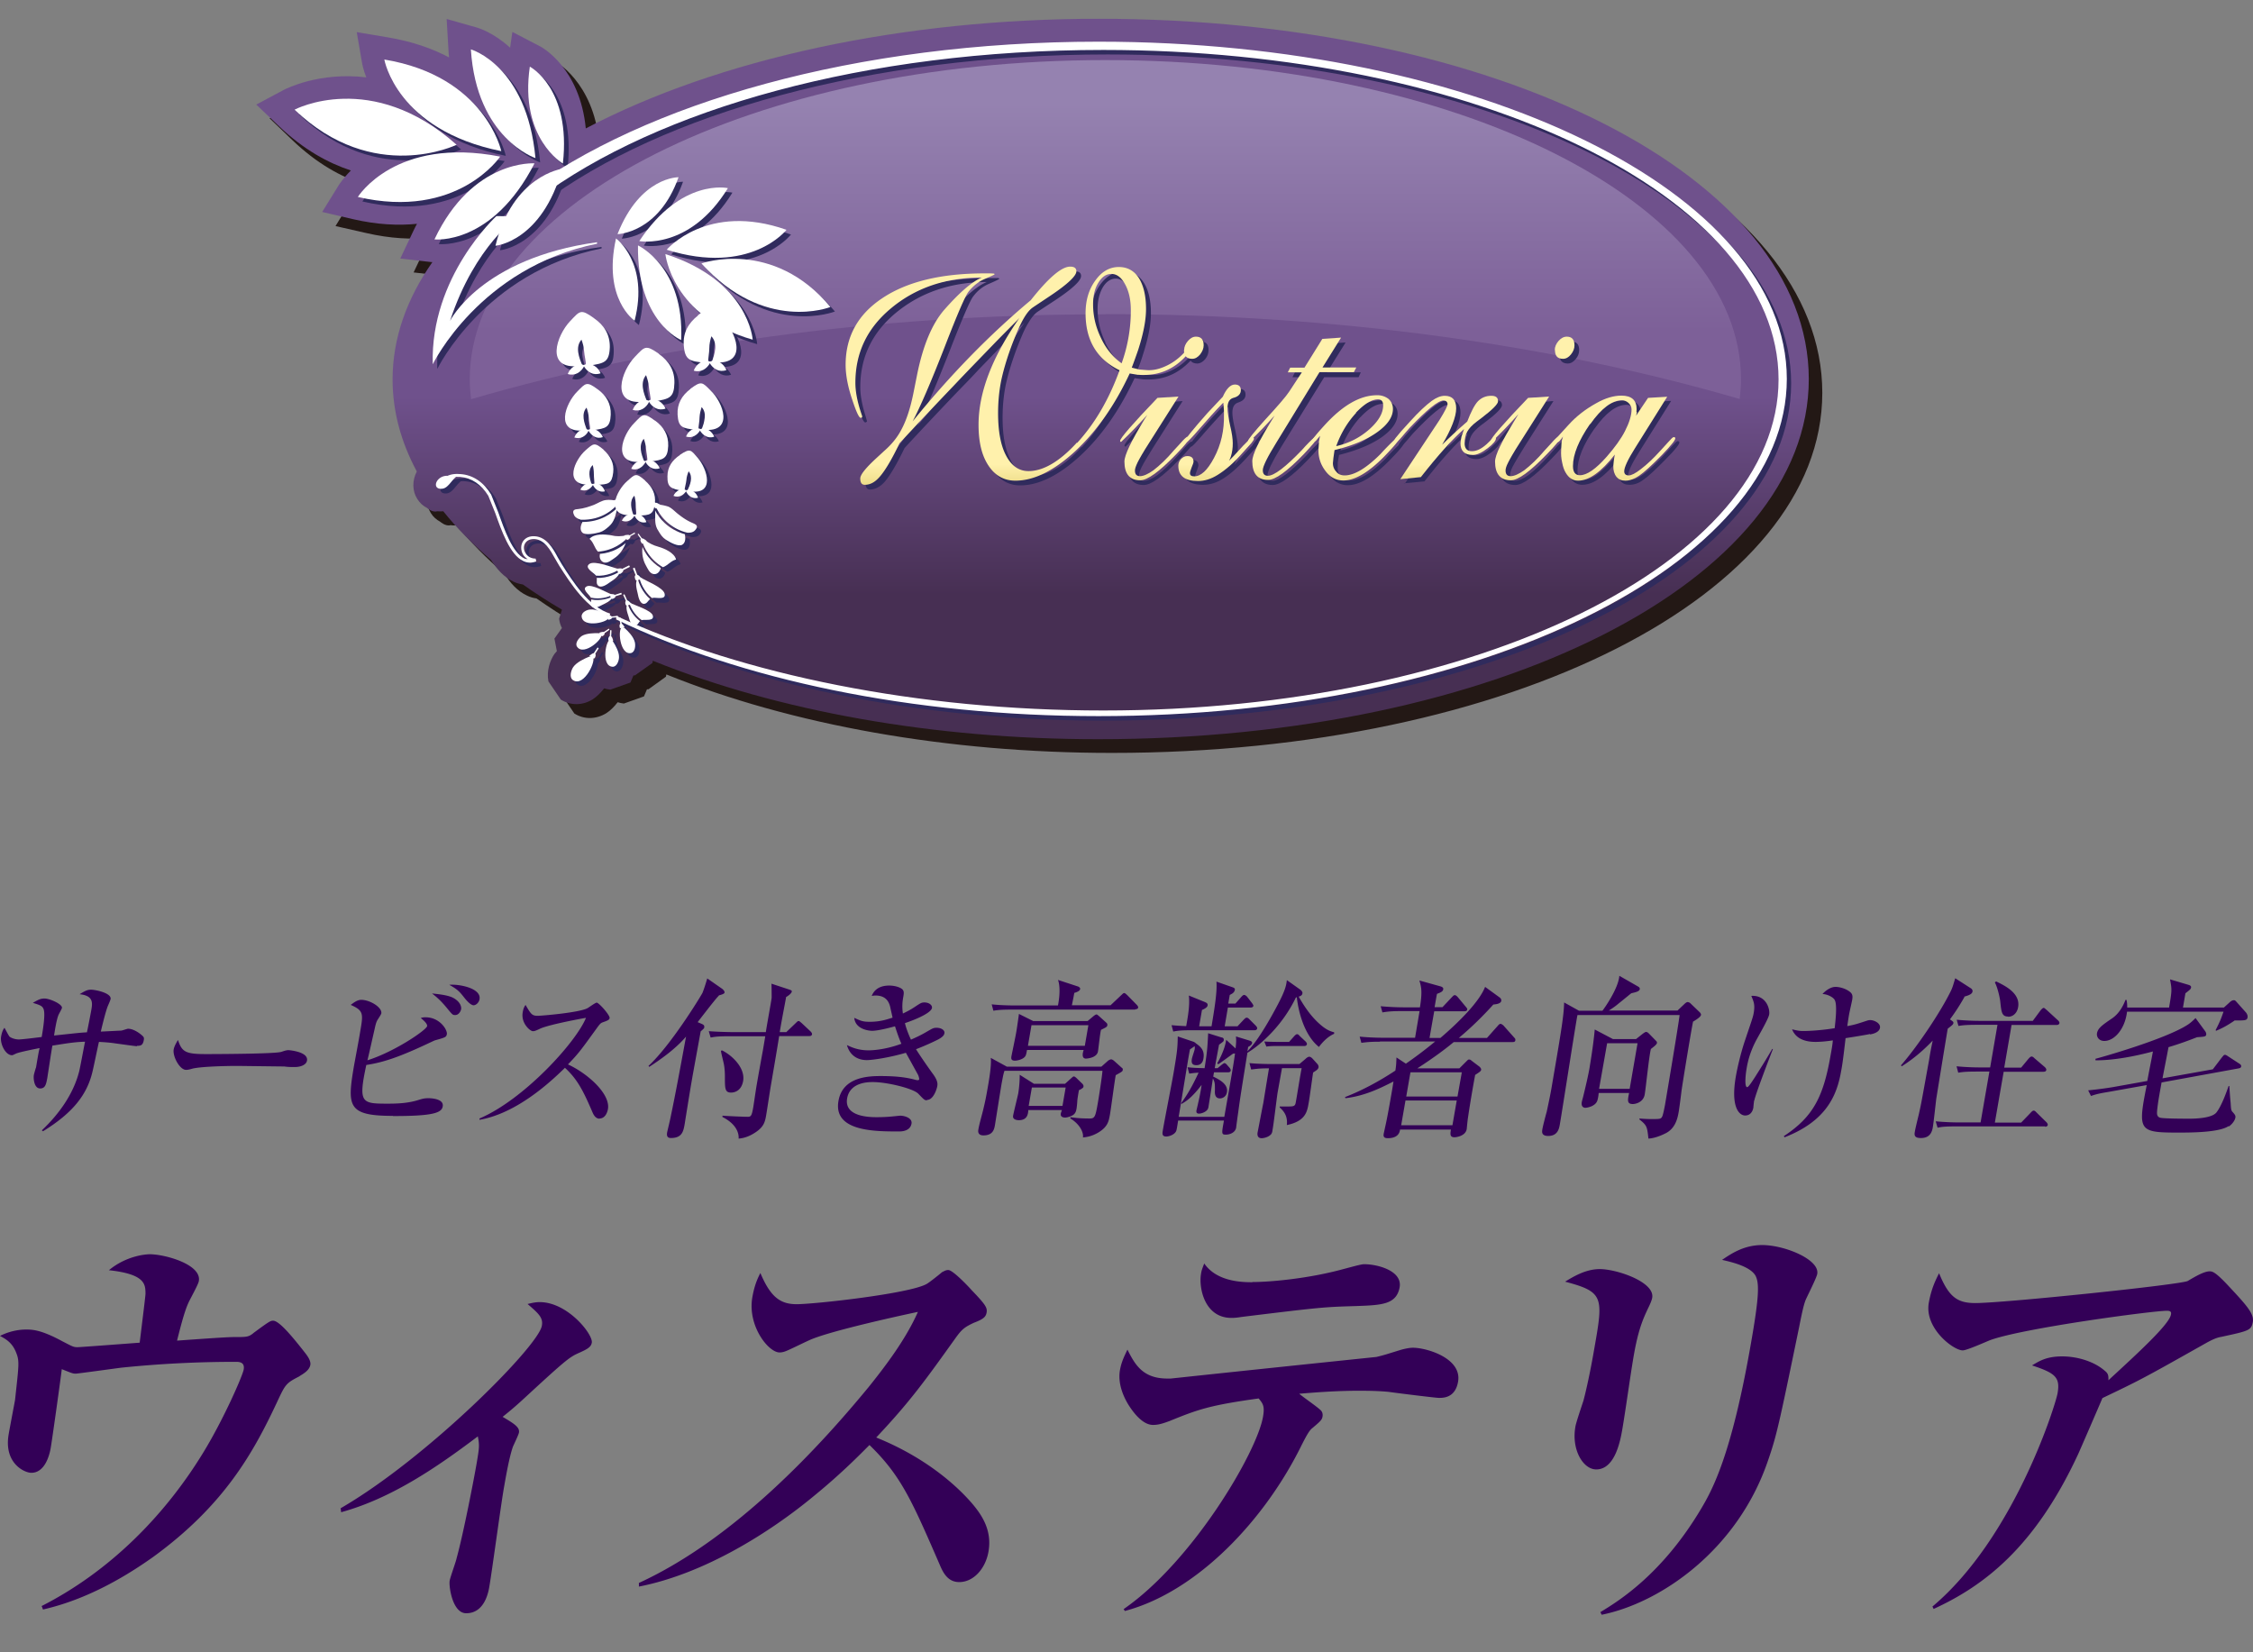 <svg data-name="レイヤー 2" xmlns="http://www.w3.org/2000/svg" xmlns:xlink="http://www.w3.org/1999/xlink" viewBox="0 0 120 88"><rect x="0" y="0" width="120" height="88" fill="#808080" stroke="none"/><defs><linearGradient id="b" x1="-147.13" y1="1990.43" x2="-147.13" y2="1997.61" gradientTransform="matrix(1.47 0 0 1.47 271.32 -2904.82)" gradientUnits="userSpaceOnUse"><stop offset="0" stop-color="#6f518c"/><stop offset="1" stop-color="#472f53"/></linearGradient><linearGradient id="c" x1="-144.51" y1="1979.8" x2="-144.51" y2="1988.08" gradientTransform="matrix(1.47 0 0 1.47 271.32 -2904.82)" gradientUnits="userSpaceOnUse"><stop offset="0" stop-color="#9582b0"/><stop offset="1" stop-color="#7d6098"/></linearGradient><linearGradient id="a" x1="-46.11" y1="796.01" x2="-46.11" y2="800.6" gradientTransform="matrix(1.19 0 0 1.19 109.02 -922.53)" gradientUnits="userSpaceOnUse"><stop offset="0" stop-color="#fff1ac"/><stop offset="1" stop-color="#a78a00"/></linearGradient><linearGradient id="d" x1="-39.76" y1="796.02" x2="-39.76" y2="800.61" xlink:href="#a"/><linearGradient id="e" x1="-37.33" y1="796.01" x2="-37.33" y2="800.61" xlink:href="#a"/><linearGradient id="f" x1="-33.46" y1="796.02" x2="-33.46" y2="800.61" xlink:href="#a"/><linearGradient id="g" x1="-31.05" y1="796.01" x2="-31.05" y2="800.61" xlink:href="#a"/><linearGradient id="h" x1="-27" y1="796.01" x2="-27" y2="800.61" xlink:href="#a"/><linearGradient id="i" x1="-23.11" y1="796.02" x2="-23.11" y2="800.61" xlink:href="#a"/><linearGradient id="j" x1="-19.41" y1="796.01" x2="-19.41" y2="800.61" xlink:href="#a"/></defs><g data-name="PC"><path d="M7.3 55.72c-.1 0-.78-.1-1.16-.15-.25-.04-.52-.06-.87-.08-.06.25-.29 1.38-.35 1.61-.29 1.21-1.05 2.18-2.63 3.15l-.06-.05c.94-.89 1.69-1.96 1.99-3.15.06-.25.26-1.34.31-1.57-.53.02-.81.06-1.74.21-.05.27-.23 1.47-.27 1.72-.06.32-.1.56-.38.56-.33 0-.36-.54-.34-.69 0-.04.1-.39.12-.43l.06-.36c.07-.39.07-.42.13-.67-.25.05-1.07.21-1.25.29-.17.08-.19.09-.22.09-.35 0-.65-.61-.58-1 .02-.1.06-.32.18-.46.05.08.22.43.28.48.18.12.4.14.48.14.19 0 1.04-.11 1.22-.13.06-.34.2-1.18.11-1.46-.06-.2-.2-.24-.58-.36.28-.16.4-.23.62-.23.28 0 .96.3.93.5-.01.06-.17.33-.19.39-.1.25-.18.76-.23 1.08 1.24-.13 1.37-.15 1.75-.17.05-.22.2-1 .23-1.17.07-.39.13-.78-.62-.86.3-.18.41-.24.61-.24.24 0 1.1.18 1.04.5-.01.07-.15.37-.17.43-.12.34-.27.96-.35 1.3.09 0 1.01-.05 1.07-.05.07 0 .33-.1.38-.1.31 0 .64.26.74.35.1.09.12.12.1.25-.05.29-.17.31-.37.31Zm8.4 1.11c-.15 0-.37 0-.55-.03-.17 0-2.39-.03-2.55-.03-.53 0-1.93.03-2.37.15-.17.05-.25.06-.32.06-.34 0-.72-.72-.66-1.08.02-.12.08-.27.23-.51.21.64.41.75 1.49.75.53 0 3.7-.01 4.02-.12.15-.05.26-.09.38-.09.02 0 1.07.08.98.56-.02.16-.23.34-.67.34Zm5.23 2.6c-2.42 0-2.44-.51-2.08-2.64.05-.28.29-1.55.33-1.82.17-.98.2-1.14-.5-1.45.16-.12.35-.27.56-.27.46 0 1.12.4 1.07.72-.01.07-.21.35-.23.4-.06.13-.08.22-.15.54-.06.25-.3 1.34-.36 1.56 1.44-.45 3.14-1.61 3.18-1.82.02-.13-.21-.33-.34-.43.12-.04.17-.04.26-.04.75 0 1.17.67 1.13.9-.03.15-.07.17-.57.31-.08.02-.12.04-.29.12-1.69.8-2.52 1.07-3.43 1.21-.44 2.05-.25 2.06 1.17 2.06.54 0 1.09-.03 1.62-.2.23-.07.32-.09.52-.09.05 0 .84 0 .76.44-.06.36-.6.51-2.65.51Zm3.32-5.37c-.14 0-.14 0-.46-.39-.38-.46-.63-.64-.78-.76.25.03.78.07 1.1.22.43.22.47.51.45.62-.02.11-.13.31-.31.31Zm.98-.52c-.16 0-.39-.26-.52-.43-.23-.29-.33-.41-.78-.66.49-.05 1.72.17 1.61.77-.03.18-.19.32-.32.32Zm6.71 6.04c-.24 0-.34-.24-.4-.38-.5-1.17-.82-1.75-1.45-2.33-1.68 1.66-3.22 2.54-4.55 2.77v-.07c2.37-1.01 5.15-4.07 5.67-5.36-.03 0-1.91.34-2.43.57-.29.14-.33.14-.4.14-.14 0-.64-.42-.54-1 .04-.24.09-.3.15-.4.29.49.34.58.65.58.22 0 2.24-.17 2.66-.41.07-.04.41-.29.48-.29.12 0 .71.67.69.82-.02.1-.09.13-.4.24-.09.04-.14.1-.32.35-.79 1.09-.92 1.28-1.5 1.88 1.03.47 2.27 1.56 2.13 2.38-.04.22-.17.5-.45.5Zm5.47-5.03c.09.04.11.09.1.16 0 .04 0 .06-.19.22-.26 1.44-.38 2.07-.49 2.71-.06.34-.31 1.89-.36 2.21-.07.41-.14.76-.74.76-.24 0-.21-.2-.2-.28.02-.11.18-.76.2-.89.26-1.23.55-2.82.81-4.23-.54.63-1.27 1.16-1.96 1.61l-.04-.05c1.19-1.1 2.77-3.68 2.88-3.9.06-.16.12-.32.25-.76l.79.55s.15.11.13.21c-.01.06-.17.11-.29.14-.09.1-.17.19-.29.34-.14.17-.74.94-.85 1.09l.26.11Zm4.48.41.48-.46c.12-.12.13-.12.17-.12.04 0 .06.03.15.1l.49.46s.08.08.07.14c-.01.09-.09.1-.15.1h-1.6c-.12.76-.33 1.98-.46 2.74-.04.24-.2 1.3-.24 1.52-.06.33-.13.59-.58.88-.27.18-.57.3-.88.32.02-.21-.05-.74-.86-1.15v-.07c.22.02 1.14.06 1.34.06.18 0 .22-.05.3-.51.03-.18.15-1.01.18-1.17.05-.3.28-1.58.33-1.84l.13-.77h-1.91c-.56 0-.76.02-1 .07l-.1-.34c.55.04 1.2.05 1.29.05h1.75c.04-.29.29-1.65.31-1.83 0-.1 0-.52-.01-.75l.94.31c.14.05.15.06.14.12-.02.1-.22.24-.3.28-.04.26-.21 1.08-.34 1.87h.36Zm-3.44.98c.49.23 1.26.91 1.13 1.64-.1.55-.5.61-.64.61-.33 0-.33-.22-.33-.83 0-.13 0-.48-.08-.8-.11-.46-.12-.51-.13-.58l.04-.04Zm10.92 2.66c-.13 0-.16-.04-.46-.35-.27-.28-1.66-.62-2.42-.62-.23 0-1.22 0-1.37.87-.17 1 1.25 1 1.59 1 .22 0 .53-.01.71-.03.04 0 .51-.05.52-.05.25 0 .66.13.61.42-.07.42-.56.42-.67.42-1.3 0-3.51 0-3.22-1.63.22-1.26 1.56-1.32 2.23-1.32s1.31.04 1.9.21c.02 0 .06.01.09.01s.07-.01.08-.05c0-.04-.02-.14-.06-.23-.34-.62-.43-.78-.65-1.18-.89.26-1.78.39-2.08.39-.54 0-.92-.29-1.06-.8.23.11.59.28 1.15.28.08 0 .81 0 1.75-.35-.07-.16-.17-.4-.34-.93-.11.03-.86.24-1.22.24-.13 0-.89-.06-.95-.69.33.15.44.21.82.21.56 0 .9-.12 1.22-.22-.01-.05-.02-.1-.1-.45-.05-.27-.16-.73-.81-.73-.07 0-.11.01-.2.02.06-.14.24-.55.93-.55.33 0 .63.11.72.22.08.1.06.22.03.39-.03.18-.08.45-.02.88.27-.13.4-.2.6-.33.36-.24.4-.26.55-.26.24 0 .42.14.4.29-.05.3-1.04.68-1.44.81.02.1.11.43.32.88.44-.19.67-.32.84-.42.33-.19.36-.21.53-.21.26 0 .45.14.41.3-.02.13-.17.23-.31.31-.25.13-.75.36-1.2.53.12.2.49.75.88 1.29.3.4.27.57.25.69-.03.16-.21.72-.54.72Zm10.06-1.35c-.07.35-.26 1.85-.32 2.16-.06.31-.11.62-.65.93-.34.19-.6.22-.78.24.05-.32-.24-.76-.67-1.01v-.07c.22.03.49.07 1.02.07.27 0 .31-.07.43-.75.06-.33.24-1.49.26-1.79H53.5c-.07.22-.07.26-.15.67-.06.35-.3 1.87-.35 2.18-.04.25-.1.59-.62.59-.2 0-.31-.1-.27-.31.05-.31.2-.8.27-1.11.1-.41.15-.68.19-.91.11-.6.25-1.43.2-1.8l.86.47h5.03l.36-.32s.1-.07.16-.07.14.06.17.09l.39.35c.06.04.07.07.06.13-.01.07-.04.09-.37.27Zm1.03-3.48h-6.55c-.56 0-.76.02-1 .06l-.09-.34c.54.06 1.18.06 1.29.06h2.24c.12-.62.1-1.11 0-1.36l1.07.35s.13.05.11.14c-.02.11-.21.17-.31.2-.03.15-.03.18-.13.66h2.06l.56-.53c.11-.1.12-.12.17-.12s.11.07.15.1l.52.53s.08.08.07.14c-.01.08-.1.09-.15.09Zm-1.82 1.09c-.05.17-.13.98-.16 1.14-.06.35-.61.38-.64.38-.28 0-.14-.41-.12-.46H54.7c-.04.24-.06.32-.14.39-.11.11-.36.18-.5.18-.23 0-.2-.14-.19-.23.04-.2.23-1.11.26-1.3.03-.17.13-.85.14-.96l.76.38h2.9l.31-.26s.11-.09.15-.09c.06 0 .06.02.15.09l.41.37s.04.06.03.1c-.01.1-.04.11-.34.26Zm-1.17 3.18c-.03.18-.07.39-.09.58 0 .08-.03.4-.05.47-.04.23-.17.29-.22.32-.11.06-.28.11-.38.11-.15 0-.25-.07-.23-.19 0-.05.04-.14.06-.21h-1.79c-.01.19-.04.54-.5.54-.13 0-.34-.04-.31-.23 0-.05.23-.99.27-1.17.06-.34.09-.82.08-1.02l.76.48h1.66l.32-.29c.07-.06.11-.1.14-.1.06 0 .11.06.13.07l.34.33s.06.07.05.13c0 .04 0 .08-.23.2Zm.5-3.44h-3.03l-.19 1.1h3.03l.19-1.1Zm-1.21 3.32h-1.8l-.17.98h1.8l.17-.98Zm6.91-2.37c.26.18.5.37.43.81-.01.09-.06.37-.37.37-.13 0-.3-.02-.25-.32.01-.09.14-.45.15-.52.02-.09 0-.14 0-.18-.04.04-.06.05-.25.18-.11.58-.15.88-.6 3.59h2.43c.39-2.21.5-2.85.57-3.37-.04 0-.05 0-.11.01-.22.16-.56.41-.78.56l-.06-.05c.09-.14.41-.73.48-1.25l.5.46c.03-.31.04-.37.02-.64l.75.23s.13.04.11.12c-.01.08-.1.15-.21.21l-.04.23c.63-.62 1.42-2.11 1.63-2.51.42-.8.44-1.04.47-1.28l.72.51s.13.1.11.19c-.01.11-.1.15-.2.18.17.29.49.85.97 1.32.45.44.7.52.92.58v.08c-.4.17-.71.56-.81.7-.68-.54-1.06-1.62-1.18-2.65l-.05.02c-.71 1.48-1.86 2.51-2.58 2.94-.32 2-.39 2.42-.49 3.17-.02.13-.1.71-.11.82-.05.26-.33.37-.56.37s-.21-.08-.09-.75h-2.44c-.07.45-.08.5-.11.57-.1.2-.4.28-.52.28-.24 0-.21-.17-.19-.3.08-.49.52-2.72.59-3.16.19-1.12.2-1.31.21-1.87l.86.29s.05.03.08.05h.01Zm2.25-.9.32-.34c.06-.06.11-.11.16-.11.06 0 .1.04.15.09l.34.34s.08.08.07.14c-.01.09-.1.1-.15.1h-3.32c-.56 0-.76.02-1 .07l-.09-.34c.33.03.52.04.78.05.1-.55.2-1.14.14-1.63l.86.35c.06.03.16.06.14.18-.02.12-.21.2-.3.24l-.15.87h.66c.13-.79.31-1.81.26-2.38l.83.29c.15.05.16.09.15.15-.03.15-.14.2-.27.27l-.08.46h.38l.31-.35s.09-.11.15-.11c.07 0 .13.06.16.09l.27.35s.07.1.07.14c-.02.08-.1.09-.15.09H65.4l-.17 1h.7Zm-2.66 2.19c.24.03.48.04.9.05.15-.98.15-1.1.19-1.86l.7.22c.07.01.15.04.13.15 0 .06-.03.08-.25.24-.02.1-.2 1.07-.23 1.25h.15l.23-.19s.11-.08.13-.08c.06 0 .13.07.14.09l.15.17s.07.09.05.14c-.01.08-.09.09-.15.09h-.74l-.04.23c.5.23.79.48.73.83a.38.38 0 0 1-.37.33c-.29 0-.28-.29-.27-.45 0-.32 0-.42-.11-.61-.03.24-.21 1.37-.23 1.49-.01.08-.03.16-.13.24-.14.11-.31.14-.38.14-.17 0-.14-.14-.13-.19 0 0 .08-.33.09-.39.08-.32.16-.78.18-.95-.56.74-.89.91-1.08 1.02v-.06c.45-.61.71-1.17.92-1.61-.23.01-.35.03-.5.05l-.09-.34Zm5.02.06-.23 1.28c-.05.31-.21 1.68-.27 1.99-.01.09-.03.21-.11.27-.13.13-.37.18-.47.18-.27 0-.23-.26-.21-.34.02-.1.25-1.31.3-1.55.04-.25.26-1.6.3-1.83h-.1c-.49 0-.72.05-.85.06l-.09-.34c.42.04.86.05 1.29.05h1.37l.32-.27c.06-.06.14-.12.21-.12.05 0 .11.05.14.07l.3.33s.06.08.05.16c-.02.1-.07.14-.29.28-.04.24-.19 1.38-.24 1.64-.08.46-.17.95-1.16 1.16.06-.53-.21-.78-.38-.94v-.05h.47c.34 0 .36-.04.4-.3.05-.26.24-1.47.3-1.74h-1.05Zm.38-1.41.26-.29s.1-.12.16-.12.09.03.15.1l.31.29s.08.08.07.14c-.02.09-.09.1-.16.1h-1.59s-.22 0-.41.03l-.11-.27c.34.02.66.02.72.02h.6Zm4.85-.01c-.56 0-.76.03-1 .06l-.09-.33c.42.04.86.06 1.29.06h1.66l.24-1.42h-.98c-.55 0-.76.03-1 .07l-.09-.33c.42.04.86.06 1.28.06h.81c.13-.83.08-1.06-.03-1.43l1.15.32c.05.02.14.06.12.15-.02.13-.17.18-.33.24-.03.11-.11.61-.13.71h.42l.5-.53c.07-.07.1-.11.16-.11s.14.09.15.1l.44.53c.06.07.07.09.07.13-.01.09-.1.1-.15.1h-1.61l-.25 1.42h.58c.98-.84 2.07-1.92 2.38-2.72l.77.56c.1.07.1.16.09.19-.03.16-.32.18-.42.19-.57.63-1.18 1.23-1.84 1.78h1.5l.57-.64c.09-.11.13-.11.15-.11.05 0 .13.06.16.09l.57.64c.05.05.07.08.06.15-.01.08-.08.09-.15.09h-3.13c-.36.3-.98.78-1.94 1.4h2.24l.38-.38c.07-.07.09-.09.13-.09.05 0 .07 0 .15.07l.41.31s.1.09.09.16c-.01.07-.04.1-.32.28-.06.32-.25 1.37-.38 2.27-.02.1-.06.53-.07.62-.07.37-.56.43-.65.43-.25 0-.23-.17-.19-.41h-2.71c-.05.42-.45.46-.65.46-.24 0-.24-.12-.22-.24l.13-.6c.12-.57.26-1.4.34-1.86l.05-.32c-.71.36-1.53.77-2.56.89l-.02-.06c.93-.36 1.83-.85 2.68-1.41.05-.28.05-.49.06-.7l.5.33c.44-.3 1.03-.74 1.56-1.18h-2.96Zm1.35 3.13-.23 1.32h2.73l.23-1.32h-2.73Zm.3-1.51-.04.03-.22 1.27h2.73l.23-1.29h-2.69Zm15.02-2.7c-.08.32-.57 3.34-.62 3.71-.05.42-.11.86-.14 1.06-.06.35-.16.89-.67 1.17-.08.04-.53.28-.95.3-.07-.64-.08-.7-.48-1.02v-.05c.23.02.46.03.59.03.49 0 .54 0 .61-.11.06-.09.13-.49.16-.63.13-.77.72-4.27.78-4.8h-5.44l-.02.1c-.16.91-.78 4.92-.92 5.73-.04.22-.11.61-.62.61-.37 0-.33-.23-.31-.35.02-.15.19-.8.23-.93.15-.7.23-1.09.3-1.53.5-2.9.61-3.61.63-4.3l.79.44h1.25c.09-.11.85-1.18.9-1.86l1.03.59s.07.05.06.12c-.02.13-.25.17-.45.22-.11.08-.17.14-.72.58-.15.13-.38.28-.48.34h3.66l.39-.37s.09-.08.14-.08c.04 0 .1.02.14.05l.51.49s.08.08.07.14c-.02.12-.28.27-.4.35Zm-2.25 1.47c-.1.39-.27 2.09-.33 2.43-.08.42-.5.5-.63.5-.32 0-.28-.2-.2-.59h-1.62c-.01.13-.03.27-.07.4-.1.32-.56.39-.64.39-.12 0-.23-.09-.19-.3 0-.03.06-.24.07-.28.15-.61.29-1.22.35-1.59.07-.44.2-1.22.27-2l.97.51h1.23l.34-.27s.14-.11.19-.11c.08 0 .14.07.19.12l.35.36s.06.05.04.12c-.02.09-.24.24-.32.31Zm-.7-.31H85.6l-.43 2.43h1.63l.42-2.43Zm6.2 3.05c-.01.06-.04.31-.04.37-.04.24-.18.43-.44.43-.3 0-.79-.41-.49-2.11.05-.28.21-1.06.46-1.82.4-1.19.45-1.31.49-1.55.07-.43 0-.57-.13-.89.82-.05 1 .74.95.99-.04.25-.62 1.23-.72 1.43-.34.66-.44 1.2-.48 1.44-.04.21-.14 1 .03 1 .08 0 .31-.38.4-.51.3-.48.53-.83.93-1.52h.04c-.18.46-.94 2.44-.99 2.74Zm6.17-3.54c-.21.05-1.1.19-1.3.22-.11.95-.17 1.42-.24 1.77-.22 1.26-.77 2.64-3.01 3.51l-.04-.06c1.57-1.03 2.11-2.11 2.49-4.3.07-.38.11-.63.12-.8-.26.04-.62.08-.92.08-.35 0-1.01-.06-1.25-.67.24.06.4.09.59.09.05 0 .76 0 1.68-.15.04-.39.15-1.28-.01-1.52-.08-.13-.37-.29-.64-.3.15-.17.43-.38.69-.38.22 0 .58.09.81.3.11.11.11.22.08.4-.02.11-.13.59-.15.7-.03.14-.06.36-.11.69.41-.08.47-.1 1.05-.29.09-.03.14-.03.18-.03.19 0 .56.16.51.42-.05.26-.44.33-.53.34Zm5.03-1.97c-.21.37-.43.73-.77 1.19l.11.08c.07.05.08.08.07.12 0 .03-.02.07-.06.1-.03.04-.2.16-.24.2-.06.33-.6 3.67-.61 3.73-.04.32-.14 1.28-.19 1.55-.08.44-.35.54-.63.54-.3 0-.37-.11-.32-.34.02-.15.18-.79.21-.92.14-.62.14-.65.55-2.91.08-.51.1-.57.19-1.02-.74.78-1.37 1.19-1.65 1.37l-.04-.05c.85-.97 2.11-2.83 2.67-3.99.08-.17.11-.28.22-.65l.84.54s.1.06.08.17c-.02.13-.19.2-.44.27Zm4.31 6.89h-4.74c-.64 0-.82.03-1 .07l-.1-.34c.43.04.86.06 1.29.06h1.1l.47-2.71h-.67c-.63 0-.81.03-.99.06l-.09-.34c.42.04.85.06 1.28.06h.51l.39-2.27h-1.08c-.63 0-.81.03-1 .06l-.09-.33c.42.04.85.06 1.28.06h2.77l.4-.54s.11-.15.18-.15c.05 0 .09.06.15.1l.62.57s.08.07.07.14c-.02.09-.11.1-.16.1h-2.39l-.39 2.27h.9l.39-.47c.05-.05.1-.12.17-.12.05 0 .1.04.15.09l.56.48s.08.08.07.14c-.01.09-.1.1-.15.1h-2.12l-.47 2.71h1.4l.5-.52s.1-.12.16-.12c.07 0 .1.04.16.1l.53.52s.07.07.07.14c-.02.09-.11.1-.15.1Zm-1.98-5.85c-.34 0-.36-.23-.42-.78-.01-.15-.13-.74-.29-1.04l.07-.05c.45.22 1.3.62 1.17 1.37-.06.34-.29.51-.53.51Zm11.73 5.84c-.51.34-2.04.34-2.66.34-2.12 0-2.18-.08-1.69-2.53l-1.96.35c-.53.09-.69.12-1.01.23l-.15-.3c.41-.04.89-.1 1.31-.17l1.84-.33c.13-.71.18-.92.3-1.57-.93.25-2.1.48-3.06.47v-.08c.24-.06 3.66-1.02 4.89-1.8.16-.1.3-.23.44-.37l.52.71c.05.07.05.15.05.16-.02.12-.07.12-.49.15-.38.15-.91.35-1.52.53-.11.59-.13.67-.32 1.66l2.68-.48.48-.63c.11-.13.11-.14.17-.14.02 0 .05 0 .15.07l.63.41s.1.06.08.14c-.01.07-.08.09-.13.1l-4.11.75c-.17.95-.18 1.01-.23 1.43-.02.21-.04.37.13.44.12.06 1.36.06 1.59.06.33 0 1.19-.03 1.43-.33.27-.34.52-1.04.65-1.41h.04c.02.31.03.52.07.9.02.37.03.41.12.5.11.13.15.18.13.29-.02.12-.14.32-.34.46Zm.32-5.62c-.39.26-.6.38-.98.54l-.02-.04c.26-.51.3-.64.42-.98h-5.14c-.1.9-.66 1.56-1.21 1.56-.29 0-.42-.22-.39-.41.05-.27.27-.43.8-.79.1-.07.46-.31.72-.99h.05c.03.12.04.22.04.41h2.23c.16-.93.15-.97.05-1.5l.98.29c.06.02.16.05.14.15-.02.08-.04.1-.3.3l-.13.76h2.18l.32-.29c.05-.05.13-.1.21-.1.06 0 .08.02.16.11l.49.55s.1.12.08.25c-.03.17-.11.17-.71.17ZM2.21 85.54c3.6-1.83 6.57-4.8 8.66-8.25 1.06-1.75 2.04-3.99 2.11-4.35.07-.41-.26-.41-.43-.41-2.01 0-4.03.1-6.08.31-.39.05-2.34.32-2.44.32-.15 0-.21-.03-.74-.24-.03.31-.53 3.89-.59 4.2-.09.53-.37 1.32-1.03 1.32-.38 0-1.47-.52-1.21-2.04 0-.04.33-1.77.34-1.83.21-1.94.25-2.08.04-2.58-.2-.48-.52-.67-.84-.84.67-.34 1.26-.34 1.41-.34.38 0 .85.05 1.92.63.54.28.59.31.8.31.14 0 2.78-.2 3.31-.24.17-1.39.31-2.5.31-2.62-.01-.48 0-1.03-1.95-1.24.93-.77 1.96-.85 2.18-.85.8 0 2.77.54 2.61 1.43-.03.19-.48.98-.55 1.15-.23.48-.48 1.51-.61 2.02 2.39-.17 2.78-.19 3.09-.19.62 0 .73 0 1-.23.84-.62.89-.64 1.03-.64.33 0 1.07.91 1.69 1.7.09.12.33.41.29.65-.06.34-.47.52-.6.62-.7.36-.73.41-1.19 1.4-1.25 2.66-2.79 5.45-6.58 8.21-1.24.88-3.36 2.23-5.87 2.8l-.06-.16Zm15.93-5.21c4.6-2.66 10.54-8.63 10.72-9.72.08-.43-.17-.65-.76-1.16.29-.07.44-.1.65-.1 1.49 0 2.85 1.73 2.77 2.16-.04.25-.27.36-.74.57-.48.22-.73.43-2.9 2.43-.5.46-.81.71-1.11.95.63.37.92.56.87.84-.02.12-.28.65-.32.75-.19.53-.37 1.56-.47 2.13-.15.82-.65 4.54-.78 5.28-.05.32-.25 1.46-1.24 1.46-.74 0-.93-1.46-.88-1.73.03-.19.34-1.03.37-1.2.37-1.34.93-4.25 1.07-5.07.13-.77.16-.94.06-1.42-2.26 1.71-4.64 3.31-7.28 4.04l-.03-.25ZM34 84.32c5.21-2.38 9.75-7.39 12.26-10.44.91-1.13 1.99-2.56 2.63-4.01-.39.08-4.74 1.01-5.81 1.52-.16.07-.9.43-1.06.5-.16.07-.31.14-.5.14-.59 0-1.71-1.41-1.45-2.93.08-.46.2-.87.43-1.3.54 1.28 1.06 1.66 1.93 1.66.95 0 6.03-.56 6.93-1.08.13-.07.71-.53.82-.63.1-.04.18-.11.33-.11.23 0 1.01.81 1.25 1.08.74.77.83.93.79 1.18-.04.24-.18.36-.68.55-.47.22-.63.34-.93.75-1.66 2.32-2.45 3.43-4.27 5.36 2.97 1.2 4.58 2.9 5.12 3.53.54.64 1.05 1.44.86 2.54-.15.89-.78 1.63-1.56 1.63-.61 0-.86-.5-1.04-.93-1.49-3.43-2.06-4.74-3.74-6.37-.46.46-1.46 1.49-2.93 2.69-2.31 1.92-5.82 4.16-9.35 4.85v-.19Zm25.86 1.37c3.66-2.53 7.08-8.33 7.41-10.23.1-.57 0-.7-.23-.98-2.59.36-3.22.58-4.74 1.2-.38.14-.6.21-.89.21-.63 0-1.17-.87-1.26-1-.13-.2-.65-1.03-.5-1.91.08-.46.25-.78.4-1.1.39.77.8 1.54 2.12 1.54h.19c3.65-.39 7.29-.77 10.95-1.15.46-.11.49-.13 1.34-.39.2-.05.41-.1.61-.1.73 0 2.62.56 2.4 1.81-.15.86-.78.86-1.02.86-.17 0-2.35-.27-2.67-.32-.53-.05-1-.06-1.62-.06-1.23 0-2.43.1-3.15.16.17.15.96.7 1.1.84.11.08.17.21.14.38-.03.19-.17.29-.53.6-.16.12-.29.34-.58.91-1.94 3.96-5.54 7.81-9.42 8.84l-.07-.12Zm6.84-17.41c.99 0 3.03-.19 4.85-.69.39-.1.94-.26 1.1-.26.73 0 2.04.35 1.9 1.22-.17.94-.97.96-2.35 1.01-1.65.05-1.76.05-6.08.58-.18.03-.34.05-.53.05-1.44 0-1.75-1.61-1.62-2.35.02-.17.08-.31.17-.55.66.96 1.97 1 2.56 1Zm18.5-.69c.92 0 2.95.69 2.8 1.53-.02.12-.1.32-.24.6-.23.5-.5 1.06-.75 2.52-.19 1.11-.42 2.83-.61 3.93-.09.49-.36 2.09-1.38 2.09-.7 0-1.33-1.05-1.11-2.28.03-.21.37-1.2.43-1.39.14-.52.37-1.56.57-2.73.49-2.78.53-3.05-1.55-3.6.43-.26 1.09-.67 1.85-.67Zm.04 18.27c.9-.55 3.27-1.97 5.38-5.53.6-1.01 1.61-2.88 2.63-8.73.46-2.6.46-3.29.24-3.68-.28-.44-1.09-.67-1.77-.82.49-.33 1.16-.79 2.14-.79 1.19 0 3.07.77 2.93 1.54-.04.22-.54 1.2-.62 1.39-.09.24-.16.51-.34 1.42-1.08 5.23-1.2 5.8-1.68 7.18-1.63 4.73-5.71 7.53-8.84 8.16l-.07-.14Zm17.69-.3c4.34-3.65 6.54-10.7 6.66-11.35.15-.86-.12-1.08-1.36-1.49.4-.24.78-.48 1.61-.48.71 0 1.64.22 2.27.77.19.15.19.26.19.5 1.64-1.51 3.24-2.98 3.33-3.5.04-.17-.07-.2-.22-.2-.73 0-7.58.91-9.4 1.56-.23.09-1.25.55-1.47.55-.5 0-2.04-1.18-1.81-2.52.14-.8.39-1.27.55-1.59.52 1.28.98 1.59 1.93 1.59 1.53 0 11.05-.99 11.32-1.18.37-.22.86-.51 1.16-.51.16 0 .32.05.98.75.93 1 1.4 1.49 1.32 1.94-.08.46-.21.48-1.68.8-.27.04-.55.19-.74.29-3.44 1.94-3.54 1.99-5.59 2.97-.12.29-1.22 2.83-1.3 3-2.31 4.97-5.03 7.01-7.69 8.23l-.07-.14Z" fill="#330057"/><path d="M59.23 1.74c-10.45 0-20.27 2.13-27.32 5.83-.31-3.21-2.33-4.31-2.43-4.36L28 2.44l-.12.83c-.9-.8-1.7-1.05-1.76-1.07l-1.63-.46.1 1.7c0 .12.03.23.04.35-.88-.47-1.94-.86-3.26-1.07l-1.66-.27.29 1.67s.06.33.21.73c-2.5-.3-4.26.59-4.37.66l-1.48.79 1.22 1.17c1.29 1.24 2.6 1.96 3.82 2.35-.41.41-.61.72-.64.77l-.89 1.45 1.63.37c1.3.3 2.43.35 3.42.25-.05.1-.11.2-.16.31l-.73 1.54 1.67.19h.04c-1.36 1.96-2.12 4.06-2.12 6.24 0 1.71.45 3.34 1.29 4.91-.24.48-.24 1.04.04 1.48.12.2.3.35.5.46 0 0 .29.26.55.18.11.02.22.02.33 0 .72.9 1.57 1.76 2.54 2.59.31.5.69.92 1.2 1.16.16.08.33.13.5.15.66.46 1.35.91 2.08 1.34l-.15.48c.02.18.07.34.15.5-.2.29-.4.56-.4.56l.13.68s-.09.09-.13.15c-.23.33-.44.9-.32 1.45l.66.97c.52.33 1.16.32 1.71-.02.22-.14.42-.35.6-.58.1.03.21.06.33.07l1.07-.38.16-.38h.08l.93-.67.02-.12c6.69 2.7 15 4.18 23.73 4.18 21.22 0 37.84-8.43 37.84-19.18S80.45 1.74 59.23 1.74Zm-39.7 5.49c.67.04 1.43.2 2.26.55-.69-.03-1.45-.19-2.26-.55Zm12.32 29.34s-.07.14-.1.21c-.17-.09-.29-.19-.39-.32.11.03.22.05.34.05.05.04.1.03.15.05.01-.02.02-.04.03-.05h.07c.01.04.04.08.06.12-.05-.03-.11-.04-.17-.06Z" fill="#231815"/><path d="M58.51 1C48.06 1 38.25 3.14 31.2 6.84c-.31-3.21-2.33-4.32-2.43-4.37l-1.48-.77-.12.84c-.89-.81-1.69-1.05-1.76-1.07l-1.62-.46.1 1.71c0 .12.02.23.03.34-.88-.47-1.95-.85-3.26-1.07L19 1.71l.29 1.68s.06.33.22.73c-2.5-.3-4.26.6-4.38.66l-1.48.79 1.22 1.16c1.29 1.23 2.6 1.95 3.82 2.35-.41.41-.61.73-.64.77l-.89 1.44 1.63.38c1.3.3 2.43.35 3.42.25-.05.1-.11.2-.16.31l-.73 1.54 1.67.19h.04c-1.37 1.96-2.12 4.06-2.12 6.25 0 1.7.45 3.34 1.29 4.9-.25.48-.25 1.04.03 1.47.13.21.3.36.51.47 0 0 .29.26.54.18.11.01.22.01.33 0 .72.9 1.57 1.76 2.54 2.59.31.49.69.92 1.2 1.16.16.08.33.12.5.15.65.46 1.35.91 2.08 1.34l-.15.48c.02.19.07.34.15.5l-.4.56.13.67c-.04.05-.09.1-.13.15-.23.34-.43.89-.32 1.46l.66.97c.53.33 1.17.32 1.71-.02.22-.15.42-.35.6-.58.11.03.21.06.33.07l1.07-.38.16-.38h.08l.93-.66.02-.12c6.69 2.7 14.99 4.18 23.72 4.18 21.23 0 37.85-8.43 37.85-19.18S79.73 1 58.51 1Zm-39.7 5.5c.66.04 1.43.2 2.26.55-.69-.03-1.45-.19-2.26-.55Zm12.32 29.34s-.07.14-.1.22c-.17-.09-.29-.19-.39-.32.11.03.23.05.34.05.05.04.1.03.15.05 0-.01.02-.04.03-.05h.07c.01.04.04.08.06.11-.05-.02-.11-.03-.16-.06Z" fill="url(#b)"/><path d="M58.87 16.73c12.4 0 23.98 1.66 33.79 4.52.04-.35.07-.69.07-1.05 0-9.39-15.16-17-33.86-17s-33.85 7.62-33.85 17.01c0 .35.03.7.07 1.05 9.81-2.86 21.38-4.52 33.78-4.52Z" fill="url(#c)"/><path d="M15.93 6.09s4.08-2.16 8.63 1.87c0 0-4.43 2.16-8.63-1.87Z" fill="#302b5d"/><path d="M20.71 3.42s.65 3.76 6.23 4.88c0 0-.85-3.99-6.23-4.88Zm-1.41 7.31s2-3.24 7.58-2.15c0 0-2.27 3.38-7.58 2.15Z" fill="#302b5d"/><path d="M25.32 2.87s2.98.85 3.45 5.78c0 0-3.15-1.04-3.45-5.78Z" fill="#302b5d"/><path d="M28.46 3.79s2.22 1.16 1.77 5.16c0 0-2.33-1.33-1.77-5.16ZM23.37 13s3.07.34 5.33-4.06c0 0-3.3-.23-5.33 4.06Z" fill="#302b5d"/><path d="M26.63 13.33s2.48-.22 3.55-4.1c0 0-2.64.36-3.55 4.1Z" fill="#302b5d"/><path d="M33.06 33.23c6.61 3.18 15.68 5.15 25.69 5.15 20.25 0 36.65-8.04 36.65-17.96S78.99 2.46 58.74 2.46c-12.86 0-24.18 3.25-30.72 8.16l.83.23C35.27 6.03 46.37 2.9 59 2.9c19.86 0 35.96 7.83 35.96 17.56S78.86 38.09 59 38.09c-9.87 0-19.19-1.91-25.95-5.04" fill="#302b5d"/><path d="M27.84 11.77s-2.3 1.53-3.63 5.57c0 0 1.63-3.33 7.83-4.19v.08c-6.25 1.26-8.75 6.42-8.75 6.42-.14-4.66 3.39-7.89 3.39-7.89m-2.56 13.83c-.66-.05-.93.75-.33.69.4-.04.56-.67.98-.76" fill="#302b5d"/><path d="M23.92 25.7c-.08.1-.09.24-.05.38l.15-.05c-.03-.1-.02-.18.03-.24.12-.14.44-.18.71-.16.61.05 1.12.4 1.5 1.02l.37.92c.33.94.78 2.22 1.49 2.55.22.11.45.11.7.02l-.03-.15a.6.6 0 0 1-.55-.31c-.1-.18-.1-.38 0-.52.1-.15.27-.22.5-.21.53.04.83.58 1.09 1.05l.2.35c.6.94 1.5 2.35 2.69 2.71l.05-.15c-1.13-.34-2.01-1.73-2.6-2.64l-.2-.35c-.26-.49-.6-1.09-1.22-1.13-.28-.02-.51.07-.64.27-.06.1-.09.22-.09.34s.03.24.09.35c.06.11.15.2.25.26-.05-.01-.11-.01-.16-.04-.65-.31-1.09-1.56-1.4-2.46l-.38-.95c-.4-.66-.96-1.03-1.62-1.08-.19-.01-.65-.02-.84.22Z" fill="#302b5d"/><g fill="#302b5d"><path d="M33.08 30.53c.1 0 .3-.06.35.06.03.06-.03.12-.08.16-.02.02-.06.05-.09.06-.07 0-.07-.04-.1-.1-.04-.05-.06-.11-.09-.17"/><path d="m33.28 30.58.05.08.45-.23-.03-.07-.47.22zm-1.32.29s.02.02.02.04c.58.04 1.02-.2 1.21-.33l-.06-.05c-.27-.06-1.22-.45-1.5-.25-.29.2.2.45.32.6Z"/><path d="M32.02 31.02c.02.15-.05.31.09.41.16.13.45-.07.59-.17.22-.15.51-.31.57-.6-.2.13-.65.37-1.24.35Zm2.39.05c-.07-.07-.18-.25-.29-.2-.07.03-.07.11-.06.17 0 .03.01.08.03.1.05.05.07.01.13 0 .07-.01.12-.04.18-.06"/><path d="m33.96 30.51.18.48.08-.03-.18-.48-.08.03zm1.05 1.59h-.04c-.45-.38-.62-.86-.68-1.08h.08c.24.15 1.19.52 1.27.85.08.35-.44.2-.63.22Z"/><path d="M34.86 32.16c-.11.09-.17.26-.34.24-.2-.02-.28-.36-.31-.53-.06-.26-.17-.58-.01-.82.06.23.22.71.67 1.11Z"/></g><g fill="#302b5d"><path d="M32.72 31.89c.09 0 .27-.02.3.1.02.06-.04.11-.09.14-.02 0-.06.03-.09.03-.05 0-.04-.05-.07-.1a.428.428 0 0 1-.05-.16"/><path d="m32.89 31.96.03.08.44-.15-.03-.07-.44.14zm-1.2.08s.01.02.02.03c.5.1.93-.04 1.11-.13l-.04-.06c-.24-.09-1.02-.55-1.29-.42-.29.14.11.42.2.57Z"/><path d="M31.73 32.18c0 .13-.08.26.02.37.13.13.41 0 .54-.07.21-.11.49-.21.57-.44-.19.09-.62.24-1.13.14Zm2.14.21c-.06-.06-.17-.21-.28-.15-.05.02-.05.1-.04.15 0 .03.02.07.03.09.04.04.07 0 .12-.02.06-.01.1-.04.16-.06"/><path d="m33.42 31.93.2.41.07-.03-.19-.42-.08.04zm1.04 1.33h-.04c-.42-.3-.6-.72-.67-.91h.07c.22.11 1.09.38 1.18.66.09.31-.38.2-.55.24Z"/><path d="M34.33 33.33c-.1.09-.13.24-.29.24-.18 0-.27-.3-.31-.44-.06-.23-.19-.51-.06-.74.06.2.24.62.66.94Z"/></g><g fill="#302b5d"><path d="M32.94 26.88c.1-.02.29-.1.35.01.03.07-.01.13-.06.18a.24.24 0 0 1-.08.06c-.06.02-.07-.03-.11-.08-.04-.05-.08-.1-.11-.15"/><path d="m33.17 26.9.05.06.34-.23-.04-.06-.35.23zm.01.13s-.04-.06-.07-.09c-.11-.07-.46-.09-.59-.07-.22.03-.46.18-.66.26-.27.1-.53.19-.81.22-.2.01-.37.05-.24.33.06.13.21.2.35.24 1.15.04 1.79-.6 2.01-.89Z"/><path d="M31.26 28.04c-.09.19-.15.42-.01.56.17.17.7.06.93 0 .2-.06.34-.19.5-.32.29-.24.33-.54.43-.88 0-.04.03-.09.05-.14-.3.32-.91.79-1.89.79Zm4.16-.91c-.09-.05-.25-.17-.34-.08-.05.05-.02.12.01.18 0 .02.04.07.06.08.05.03.07-.02.13-.05.05-.04.1-.07.15-.12"/><path d="m34.86 26.81.27.32.06-.05-.27-.32-.06.05zm.29.39s.05-.05.09-.06c.13-.04.46.05.59.09.2.08.39.3.56.43.23.17.46.33.72.44.19.07.34.15.14.38-.09.11-.26.13-.41.12-1.11-.28-1.55-1.07-1.69-1.41Z"/><path d="M36.73 28.71c.03.2.03.45-.14.54-.21.12-.68-.13-.88-.26-.18-.12-.28-.27-.4-.45-.2-.31-.17-.61-.17-.96 0-.04 0-.1-.01-.15.21.39.67 1.02 1.61 1.28Z"/></g><g fill="#302b5d"><path d="M33.5 28.75c.09-.02.26-.07.31.04.03.06-.02.11-.06.15-.02.02-.05.05-.08.05-.06 0-.06-.03-.09-.08s-.06-.09-.09-.15"/><path d="m33.71 28.79.03.05.33-.17-.03-.07-.33.19zm-.08.14s.02-.08.03-.13l-.05-.05c-.29.06-.53.06-.82 0-.33-.06-.9-.1-1.15.19.23.17.26.47.46.68a2.27 2.27 0 0 0 1.53-.7Z"/><path d="M32.19 29.74c-.05.19.03.41.22.46.2.04.38-.12.53-.23.3-.19.49-.49.61-.81-.25.21-.7.51-1.37.58Zm2.48-.7c-.07-.05-.2-.18-.3-.1-.04.04-.03.11 0 .16.01.02.03.07.06.08.04.04.06 0 .11-.03.05-.02.09-.06.14-.09"/><path d="m34.2 28.7.21.32.06-.05-.22-.3-.05.03zm.28.44s.01-.08.03-.12l.06-.03c.24.18.45.3.74.38.33.1.85.32.94.68-.27.06-.43.3-.7.4-.73-.43-1-1.07-1.08-1.32Z"/><path d="M35.43 30.5c-.04.2-.21.37-.4.31-.2-.04-.29-.28-.38-.44-.18-.31-.23-.65-.2-1 .13.31.41.78.98 1.13Z"/></g><g fill="#302b5d"><path d="M32.6 32.98c.07.02.24.04.24.15 0 .05-.06.08-.1.09a.31.31 0 0 1-.08.02c-.05-.02-.04-.05-.05-.1-.01-.05-.02-.1-.02-.16"/><path d="m32.746 33.06.41-.013.002.07-.41.013zM32.57 33c-.23-.14-.58-.32-.86-.3-.2.01-.51.15-.49.38.07.63 1.51.29 1.43.03l-.08-.11Zm.94.65c-.04-.06-.1-.22-.21-.19-.05.01-.06.08-.06.13 0 .02 0 .06.01.08.03.04.06.02.11.02l.15-.03"/><path d="m33.21 33.16.09.41.08-.02-.1-.41-.07.02zm.29.53c.19.18.47.47.54.74.05.19.02.54-.21.59-.62.12-.73-1.38-.46-1.38l.13.04Z"/></g><g fill="#302b5d"><path d="M32.15 33.94c.08-.02.23-.09.29 0 .02.05 0 .11-.04.14-.02.02-.05.04-.07.05-.05.02-.06-.02-.09-.07-.04-.04-.06-.08-.09-.13"/><path d="m32.33 33.96.04.06.34-.23-.04-.07-.34.24zm-.19.01c-.26-.02-.66 0-.89.15-.17.11-.39.38-.25.57.36.53 1.46-.48 1.27-.67l-.12-.05Zm.75.4c-.02-.08-.05-.25-.15-.25-.06 0-.08.06-.1.11v.09c.01.05.05.04.1.05.05 0 .1 0 .14.01"/><path d="m32.72 34.22.07.01.02-.42h-.07l-.02.41zm.15.18c.15.22.34.57.33.85 0 .2-.12.52-.35.51-.62-.05-.34-1.52-.09-1.44l.11.08Z"/></g><g fill="#302b5d"><path d="M31.63 35.18c.07-.05.2-.19.3-.12.05.04.03.12 0 .17 0 .02-.02.06-.05.08-.05.03-.06 0-.12-.03-.06-.02-.1-.05-.15-.08"/><path d="m31.81 35.12.07.05.26-.4-.07-.04-.26.39zm-.18.09c-.28.11-.68.3-.86.56-.13.19-.23.56 0 .7.59.37 1.29-1.15 1.01-1.26h-.15Z"/></g><g fill="#302b5d"><path d="M34.04 27.67c-.28-.12-.56.07-.67.31.28.12.54-.03.69-.27"/><path d="M34.04 27.66c.29-.09.56.15.63.4-.29.08-.53-.09-.65-.36"/><path d="M34.6 25.84c-.5-.43-.53-.34-.95.03-.59.5-1.21 1.87.21 1.82h.11c-.11-.34-.22-.77.05-1.04.04.14.07.31.07.47 0 .2.04.4.02.59h.12c.62-.03.81-.05.88-.65.05-.5-.14-.89-.52-1.22Z"/></g><g fill="#302b5d"><path d="M31.82 26.02c-.28-.13-.57.07-.68.31.28.11.54-.03.69-.27"/><path d="M31.82 26.02c.3-.09.55.14.63.39-.29.07-.53-.1-.64-.36"/><path d="M32.38 24.19c-.5-.43-.54-.34-.96.03-.59.51-1.21 1.87.22 1.82h.11c-.12-.34-.23-.77.05-1.04.04.14.07.31.06.47 0 .2.04.4.02.59h.13c.62-.03.81-.05.88-.65.06-.49-.14-.89-.52-1.22Z"/></g><g fill="#302b5d"><path d="M36.79 26.36c.3-.09.55.14.63.4-.29.08-.53-.1-.65-.36"/><path d="M36.78 26.35c-.28-.13-.57.07-.67.31.28.12.54-.03.69-.27"/><path d="M36.46 24.46c.55-.36.57-.26.94.16.52.59.95 2.02-.46 1.78h-.11c.17-.34.33-.76.09-1.06-.06.13-.11.3-.13.46-.02.2-.09.39-.1.57h-.12c-.61-.12-.8-.17-.79-.77 0-.5.25-.87.68-1.14Z"/></g><g fill="#302b5d"><path d="M34.61 24.8c-.34-.13-.65.13-.75.41.33.11.61-.07.77-.37"/><path d="M34.62 24.79c.33-.13.64.12.75.39-.33.12-.61-.07-.77-.35"/><path d="M35.11 22.65c-.61-.45-.64-.34-1.09.11-.64.63-1.23 2.24.39 2.07h.13c-.17-.4-.32-.88-.03-1.22.06.16.1.35.12.54.01.24.08.46.07.67h.15c.7-.09.93-.13.96-.83.02-.57-.24-1.01-.7-1.35Z"/></g><g fill="#302b5d"><path d="M31.58 23.13c-.34-.13-.64.12-.75.4.33.11.61-.07.76-.36"/><path d="M31.59 23.12c.33-.13.65.12.76.4-.33.11-.61-.07-.77-.36"/><path d="M32.08 20.98c-.6-.45-.64-.34-1.09.11-.63.64-1.23 2.25.4 2.08h.13c-.16-.4-.32-.88-.03-1.21.06.16.1.36.12.53 0 .24.07.46.07.67h.14c.71-.09.92-.14.96-.83.02-.57-.23-1.01-.7-1.36Z"/></g><g fill="#302b5d"><path d="M37.53 23.1c.33-.13.65.12.76.4-.33.11-.62-.07-.77-.35"/><path d="M37.52 23.08c-.33-.12-.64.12-.75.41.33.12.61-.07.77-.36"/><path d="M37.01 20.95c.6-.46.64-.35 1.09.1.64.63 1.26 2.24-.38 2.08h-.12c.16-.39.31-.88.01-1.22-.06.16-.1.36-.11.54-.01.23-.07.45-.07.67h-.14c-.71-.08-.93-.13-.97-.81-.03-.57.22-1.01.68-1.36Z"/></g><g fill="#302b5d"><path d="M34.8 21.58c-.39-.13-.74.17-.86.49.39.12.71-.1.88-.44"/><path d="M34.8 21.57c.38-.16.75.12.88.45-.38.14-.71-.06-.9-.39"/><path d="M35.33 19.08c-.71-.51-.75-.38-1.26.16-.72.75-1.37 2.63.51 2.39h.14c-.2-.46-.39-1.01-.06-1.41.08.19.13.41.15.61.02.27.1.53.1.77h.16c.82-.12 1.07-.18 1.09-.98.02-.66-.29-1.16-.83-1.55Z"/></g><g fill="#302b5d"><path d="M31.34 19.69c-.39-.14-.74.16-.86.49.39.12.71-.1.87-.44"/><path d="M31.35 19.67c.38-.16.75.12.88.45-.38.14-.72-.06-.9-.39"/><path d="M31.87 17.19c-.71-.51-.75-.38-1.26.16-.72.74-1.38 2.63.5 2.38h.15c-.2-.46-.4-1.01-.06-1.4.07.18.12.41.14.61.02.28.1.53.1.78h.16c.81-.13 1.07-.19 1.09-.98.02-.67-.29-1.16-.84-1.55Z"/></g><g fill="#302b5d"><path d="M38.05 19.51c.38-.16.75.12.89.45-.38.13-.72-.07-.91-.4"/><path d="M38.05 19.5c-.39-.14-.74.16-.86.49.39.12.71-.1.88-.44"/><path d="M37.4 17.04c.68-.54.73-.42 1.27.09.76.71 1.51 2.55-.39 2.41h-.15c.18-.46.34-1.02-.01-1.4-.06.19-.11.42-.11.62 0 .27-.07.53-.06.78h-.16c-.82-.08-1.08-.12-1.14-.92-.04-.66.24-1.17.76-1.59Z"/></g><path d="M44.47 16.59s-3.52 1.39-6.88-2.31c0 0 3.81-1.36 6.88 2.31Z" fill="#302b5d"/><path d="M40.33 18.33s-.2-3.13-4.65-4.56c0 0 .33 3.35 4.65 4.56Zm1.8-5.84s-1.92 2.47-6.38 1.06c0 0 2.15-2.55 6.38-1.06Z" fill="#302b5d"/><path d="M36.52 18.36s-2.36-.97-2.3-5.05c0 0 2.48 1.14 2.3 5.05Z" fill="#302b5d"/><path d="M34.03 17.31s-1.7-1.15-.98-4.37c0 0 1.78 1.3.98 4.37Zm4.98-7.05s-2.48-.56-4.72 2.82c0 0 2.68.49 4.72-2.82Z" fill="#302b5d"/><path d="M36.38 9.68s-2.05-.04-3.26 3.03c0 0 2.2-.05 3.26-3.03Z" fill="#302b5d"/><g fill="#fff"><path d="M15.69 5.84s4.09-2.17 8.63 1.87c0 0-4.43 2.16-8.63-1.87Z"/><path d="M20.47 3.17s.65 3.76 6.23 4.88c0 0-.85-3.99-6.23-4.88Zm-1.41 7.32s2-3.24 7.58-2.15c0 0-2.27 3.38-7.58 2.15Z"/><path d="M25.08 2.63s2.98.85 3.44 5.79c0 0-3.14-1.04-3.44-5.79Z"/><path d="M28.22 3.55s2.21 1.15 1.76 5.16c0 0-2.32-1.34-1.76-5.16Zm-5.08 9.2s3.07.35 5.33-4.05c0 0-3.3-.24-5.33 4.05Z"/><path d="M26.39 13.09s2.48-.22 3.55-4.1c0 0-2.64.35-3.55 4.1Z"/></g><path d="M32.82 32.99c6.62 3.19 15.68 5.15 25.69 5.15 20.24 0 36.66-8.04 36.66-17.96S78.75 2.22 58.51 2.22c-12.87 0-24.18 3.25-30.72 8.17l.83.22c6.42-4.82 17.52-7.95 30.15-7.95 19.86 0 35.96 7.83 35.96 17.55s-16.1 17.63-35.96 17.63c-9.87 0-19.19-1.91-25.95-5.04" fill="#fff"/><path d="M27.6 11.52s-2.3 1.53-3.63 5.57c0 0 1.64-3.33 7.83-4.19v.08c-6.25 1.26-8.75 6.42-8.75 6.42-.14-4.67 3.39-7.89 3.39-7.89m-2.56 13.83c-.66-.05-.93.75-.33.69.4-.04.56-.67.98-.76" fill="#fff"/><path d="M23.68 25.46c-.08.1-.1.23-.05.39l.15-.05c-.03-.11-.03-.19.02-.24.11-.15.44-.18.71-.16.61.05 1.13.4 1.5 1.01l.37.92c.33.93.78 2.22 1.49 2.55.22.11.46.11.69.02l-.03-.15c-.24 0-.44-.11-.55-.31-.1-.17-.1-.37 0-.52.1-.15.27-.22.5-.21.53.04.83.58 1.09 1.05l.21.36c.6.94 1.5 2.35 2.68 2.71l.04-.15c-1.13-.34-2.01-1.73-2.59-2.65l-.2-.34c-.26-.49-.6-1.09-1.22-1.13-.29-.02-.51.08-.64.28-.06.1-.09.21-.09.33s.03.24.09.35c.06.11.15.19.26.26-.06-.01-.12-.01-.17-.03-.65-.31-1.08-1.55-1.4-2.46l-.38-.95c-.4-.66-.96-1.04-1.62-1.09-.19-.02-.65-.03-.84.21Z" fill="#fff"/><g fill="#fff"><path d="M32.84 30.29c.1 0 .3-.07.35.06.03.06-.03.12-.08.16-.02.02-.06.05-.09.06-.06 0-.06-.04-.1-.1-.04-.06-.06-.1-.09-.16"/><path d="m33.05 30.34.04.08.46-.23-.04-.08-.46.23zm-1.33.29s.02.02.02.03c.58.04 1.03-.2 1.22-.32l-.06-.05c-.27-.06-1.22-.45-1.5-.26-.3.2.19.45.32.6Z"/><path d="M31.78 30.78c.03.15-.05.3.09.42.17.13.45-.07.59-.17.21-.15.51-.31.56-.6-.2.13-.65.37-1.24.35Zm2.39.04c-.06-.07-.17-.25-.3-.2-.07.03-.07.11-.05.17 0 .03.02.08.04.1.04.05.07.02.13 0 .06-.01.12-.03.18-.06"/><path d="m33.71 30.27.19.48.08-.03-.18-.49-.09.04zm1.05 1.58h-.04c-.45-.38-.62-.86-.67-1.09h.08c.23.16 1.19.52 1.27.86.08.35-.44.19-.63.22Z"/><path d="M34.62 31.91c-.12.1-.17.26-.34.25-.2-.02-.28-.36-.31-.53-.06-.26-.16-.59-.01-.83.06.24.23.72.67 1.11Zm-2.14-.27c.09 0 .27-.02.3.1.02.06-.04.1-.09.13-.02.01-.06.03-.09.03-.06 0-.05-.04-.08-.1-.02-.05-.04-.11-.06-.16"/><path d="m32.66 31.71.02.08.44-.14-.03-.08-.43.14zm-1.21.09s.01.02.02.03c.51.11.93-.04 1.12-.13l-.05-.06c-.23-.08-1.02-.55-1.29-.41-.28.14.11.41.2.57Z"/><path d="M31.49 31.93c0 .14-.08.26.03.37.12.14.4 0 .53-.07.21-.11.5-.21.57-.45-.19.09-.62.24-1.13.15Zm2.14.22c-.07-.06-.17-.21-.28-.16-.05.03-.05.11-.04.16 0 .02.01.06.04.09.04.04.07 0 .12-.01.05-.01.1-.03.16-.06"/><path d="m33.19 31.68.19.42.07-.03-.19-.42-.07.03zm1.03 1.34s-.03 0-.04.01c-.42-.3-.6-.72-.67-.91h.07c.22.11 1.1.38 1.19.66.09.31-.38.21-.55.24Z"/><path d="M34.09 33.08c-.1.1-.13.25-.29.24-.19 0-.27-.3-.31-.45-.07-.23-.19-.51-.07-.73.07.2.25.62.67.94Zm-1.39-6.44c.1-.02.29-.1.35.02.03.06 0 .13-.06.17-.02.02-.06.05-.08.06-.07.02-.07-.03-.11-.08a.572.572 0 0 1-.11-.16"/><path d="m32.94 26.66.04.06.34-.23-.04-.06-.34.23zm0 .13s-.03-.06-.07-.09c-.12-.08-.46-.09-.59-.07-.22.02-.45.18-.65.26-.27.1-.54.19-.82.22-.2.01-.37.05-.23.33.06.13.21.2.36.24 1.14.04 1.78-.6 2-.88Z"/><path d="M31.02 27.8c-.09.18-.15.41-.01.56.17.17.7.05.93-.01.2-.06.34-.18.5-.32.28-.25.33-.54.42-.88.02-.04.04-.09.05-.14-.3.32-.91.79-1.89.79Zm4.16-.91c-.09-.05-.25-.18-.34-.08-.05.05-.02.13.01.18 0 .02.03.07.06.08.06.04.07-.01.13-.05.05-.04.1-.07.15-.12"/><path d="m34.62 26.57.28.32.05-.04-.27-.33-.06.05zm.29.39s.05-.05.1-.07c.13-.04.46.05.58.09.2.08.39.3.57.43.23.18.46.33.72.44.19.08.35.16.14.39-.09.11-.26.14-.41.13a2.441 2.441 0 0 1-1.69-1.41Z"/><path d="M36.48 28.47c.04.2.03.44-.14.54-.21.13-.68-.14-.88-.27-.17-.11-.28-.27-.39-.46-.21-.3-.17-.6-.17-.95 0-.05 0-.1-.01-.15.2.39.67 1.02 1.61 1.28Zm-3.22.04c.08-.01.26-.07.31.04.03.06-.02.11-.06.15-.02.02-.05.04-.08.05-.06.01-.06-.03-.09-.08s-.06-.1-.08-.15"/><path d="m33.47 28.55.03.05.33-.18-.03-.06-.33.19zm-.08.14.03-.12-.05-.06c-.29.06-.53.07-.82 0-.33-.06-.91-.1-1.15.19.22.18.25.47.45.68.85-.06 1.36-.52 1.53-.7Z"/><path d="M31.96 29.49c-.06.19.02.42.23.47.2.04.37-.13.53-.23.29-.19.48-.48.61-.81-.25.22-.7.52-1.37.58Zm2.47-.69c-.07-.05-.2-.18-.29-.1-.05.04-.03.11 0 .16 0 .02.03.06.05.08.04.04.06 0 .11-.03.06-.03.09-.06.15-.1"/><path d="m33.96 28.46.22.31.05-.04-.22-.31-.05.04zm.28.44s.02-.08.03-.13l.06-.02c.24.18.45.29.74.37.32.09.85.32.94.68-.27.06-.43.31-.7.41-.74-.43-1-1.07-1.08-1.31Z"/><path d="M35.19 30.26c-.04.19-.2.36-.4.31-.2-.05-.29-.28-.38-.44-.18-.31-.23-.66-.19-1 .12.3.41.77.98 1.13Zm-2.83 2.48c.08.02.24.04.24.15 0 .05-.05.08-.11.1-.02 0-.06.02-.08.02-.05-.02-.04-.05-.04-.11-.01-.05-.02-.1-.02-.15"/><path d="m32.5 32.84.01.07.41-.04-.01-.07-.41.04zm-.17-.08c-.22-.13-.58-.32-.86-.3-.19 0-.51.14-.49.38.07.64 1.51.29 1.43.03l-.08-.1Zm.94.65c-.04-.06-.11-.22-.21-.19-.06.02-.07.08-.06.13 0 .02 0 .06.01.08.03.04.06.02.1.02.06 0 .1-.02.15-.03"/><path d="m32.98 32.92.08.41.08-.02-.09-.41-.07.02zm.29.53c.2.18.47.46.54.74.05.19.02.54-.2.59-.61.13-.73-1.37-.46-1.37l.13.05Zm-1.36.25c.08-.02.23-.09.28 0 .03.05 0 .11-.04.14-.02.01-.05.04-.06.04-.06.02-.06-.02-.09-.06l-.09-.12"/><path d="m32.08 33.71.04.07.34-.24-.03-.06-.35.23zm-.19.01c-.26 0-.65 0-.9.15-.16.11-.39.39-.25.58.36.52 1.46-.48 1.27-.67l-.12-.06Zm.77.41c-.02-.08-.05-.25-.16-.25-.06 0-.08.06-.1.11v.09c.01.06.05.04.1.04.05.01.1.01.15.01"/><path d="M32.47 33.98h.08l.02-.41-.07-.01-.03.42zm.17.17c.14.22.34.57.33.85 0 .21-.13.53-.35.51-.63-.04-.34-1.51-.09-1.45l.11.08Zm-1.25.78c.07-.05.2-.19.3-.12.05.04.04.11.02.16 0 .03-.03.07-.05.09-.05.04-.07 0-.12-.03-.06-.03-.1-.06-.15-.09"/><path d="m31.57 34.87.07.05.25-.39-.06-.05-.26.39zm-.18.1c-.27.11-.68.3-.86.56-.12.18-.23.56 0 .7.6.38 1.29-1.15 1.02-1.26h-.15Zm2.41-7.55c-.28-.13-.57.07-.68.31.28.12.54-.02.68-.27"/><path d="M33.8 27.41c.3-.09.55.15.63.4-.29.08-.53-.1-.64-.36"/><path d="M34.36 25.59c-.49-.43-.53-.34-.95.03-.59.51-1.21 1.87.22 1.82h.11c-.12-.34-.23-.77.05-1.04.04.14.07.32.07.47 0 .21.04.4.02.59H34c.62-.02.81-.05.88-.64.06-.5-.14-.89-.52-1.22Zm-2.78.19c-.28-.13-.56.07-.67.3.28.12.53-.02.68-.26"/><path d="M31.59 25.77c.29-.09.55.14.63.4-.29.07-.53-.1-.65-.36"/><path d="M32.15 23.95c-.5-.42-.54-.33-.96.03-.58.51-1.21 1.88.22 1.83h.1c-.11-.35-.22-.78.06-1.04.04.14.06.31.06.47 0 .2.04.4.03.58h.12c.62-.02.81-.05.88-.65.06-.49-.14-.88-.52-1.22Zm4.4 2.16c.29-.09.55.14.63.4-.29.08-.53-.09-.65-.36"/><path d="M36.54 26.1c-.28-.13-.57.07-.67.31.28.11.53-.02.69-.27"/><path d="M36.22 24.22c.55-.36.57-.26.94.16.51.59.96 2.02-.45 1.78h-.11c.16-.34.33-.75.08-1.06-.06.14-.11.3-.12.46-.02.2-.09.39-.1.58h-.12c-.61-.12-.8-.18-.79-.77 0-.5.25-.86.67-1.14Zm-1.85.34c-.33-.13-.64.13-.75.41.33.11.61-.08.77-.37"/><path d="M34.38 24.54c.34-.13.64.12.76.4-.33.11-.62-.06-.77-.36"/><path d="M34.88 22.4c-.61-.45-.64-.34-1.09.12-.64.63-1.24 2.24.4 2.07h.13c-.17-.4-.32-.88-.03-1.22.06.16.11.36.12.54.02.23.08.46.07.67h.15c.7-.09.93-.14.96-.83.02-.57-.23-1.01-.7-1.35Zm-3.54.49c-.34-.13-.64.12-.75.41.33.11.62-.07.76-.36"/><path d="M31.35 22.88c.33-.13.64.12.76.4-.33.12-.61-.07-.77-.35"/><path d="M31.84 20.74c-.6-.45-.64-.34-1.09.11-.64.63-1.24 2.25.39 2.07h.13c-.16-.4-.32-.88-.03-1.21.06.16.11.36.12.53.01.24.08.46.07.67h.14c.71-.09.93-.14.96-.83.02-.57-.23-1.01-.7-1.35Zm5.45 2.12c.33-.13.64.12.75.4-.33.11-.61-.07-.77-.35"/><path d="M37.29 22.84c-.33-.12-.64.12-.75.41.33.11.61-.08.77-.36"/><path d="M36.77 20.71c.6-.45.64-.35 1.09.1.65.62 1.26 2.23-.38 2.08h-.12c.16-.39.31-.89.01-1.21-.05.16-.1.36-.11.54 0 .24-.06.45-.06.67h-.14c-.71-.08-.93-.12-.97-.81-.03-.57.22-1.01.68-1.36Zm-2.21.63c-.39-.14-.74.16-.86.49.38.12.71-.09.88-.44"/><path d="M34.57 21.32c.38-.16.74.12.88.44-.38.14-.71-.06-.9-.39"/><path d="M35.09 18.84c-.71-.5-.75-.38-1.27.16-.72.74-1.37 2.62.51 2.39h.14c-.2-.46-.39-1.01-.06-1.41.07.19.14.42.15.62.02.27.1.53.1.78h.17c.82-.13 1.07-.19 1.09-.98.02-.67-.29-1.17-.83-1.55Zm-3.99.6c-.39-.13-.74.16-.86.48.39.12.71-.1.88-.43"/><path d="M31.11 19.43c.38-.15.75.12.88.45-.38.14-.71-.06-.9-.39"/><path d="M31.63 16.94c-.71-.51-.74-.38-1.26.16-.72.75-1.38 2.62.51 2.39h.15c-.2-.46-.4-1.01-.06-1.4.07.18.13.4.14.61.02.27.1.53.1.77h.17c.82-.12 1.07-.18 1.1-.98.01-.66-.29-1.16-.84-1.54Zm6.18 2.32c.38-.16.75.12.88.45-.38.14-.71-.06-.9-.39"/><path d="M37.81 19.25c-.39-.13-.74.16-.86.49.38.12.71-.1.88-.43"/><path d="M37.16 16.8c.68-.54.72-.42 1.26.1.76.71 1.51 2.55-.38 2.4h-.14c.18-.46.34-1.02-.01-1.39-.06.19-.11.42-.11.62 0 .28-.07.54-.06.79h-.16c-.82-.08-1.08-.13-1.14-.92-.05-.67.23-1.18.76-1.6Z"/></g><g fill="#fff"><path d="M44.23 16.35s-3.52 1.4-6.87-2.32c0 0 3.8-1.36 6.87 2.32Z"/><path d="M40.09 18.09s-.2-3.13-4.65-4.56c0 0 .34 3.34 4.65 4.56Zm1.8-5.85s-1.92 2.46-6.38 1.06c0 0 2.15-2.55 6.38-1.06Z"/><path d="M36.28 18.11s-2.35-.96-2.3-5.04c0 0 2.48 1.14 2.3 5.04Z"/><path d="M33.8 17.08s-1.71-1.15-.99-4.38c0 0 1.78 1.3.99 4.38Zm4.97-7.06s-2.48-.56-4.72 2.82c0 0 2.68.5 4.72-2.82Z"/><path d="M36.14 9.44s-2.04-.04-3.25 3.03c0 0 2.19-.04 3.25-3.03Z"/></g><path d="M58.88 18.24a4.02 4.02 0 0 1-.42-1.79c0-.45.1-.84.28-1.15.19-.31.42-.46.69-.46s.53.19.73.55c.2.38.3.83.3 1.37a8.267 8.267 0 0 1-.49 2.83c-.46-.32-.82-.77-1.1-1.34Zm-1.28 5.57c-.92 1.02-1.79 1.52-2.59 1.52-.5 0-.9-.27-1.18-.82-.29-.55-.43-1.3-.43-2.27 0-.62.06-1.21.17-1.75.13-.6.33-1.25.6-1.97.23-.59.42-1.04.6-1.32.17-.29.34-.49.5-.6l.93-.61c.92-.61 1.38-1.04 1.38-1.29 0-.17-.11-.25-.33-.25-.46 0-1.16.6-2.1 1.79-2.17 1.81-4.27 3.96-6.29 6.45.4-.74.96-2.07 1.72-4 .67-1.72 1.09-2.7 1.26-2.91.24-.32.53-.54.87-.68.21-.09.38-.17.51-.24 0-.03-.02-.05-.05-.05h-.49c-2.31 0-4.11.44-5.43 1.31-1.31.88-1.97 2.06-1.97 3.56 0 .53.12 1.14.35 1.85.21.64.37.97.46.97l.05-.02.04-.04-.07-.25c-.19-.6-.29-1.13-.29-1.56 0-1.58.61-2.88 1.85-3.93 1.32-1.11 2.96-1.68 4.89-1.68-.51.2-1.17.77-1.99 1.7-.65.75-1.14 1.92-1.46 3.51l-.18.9c-.17.85-.38 1.52-.65 1.99-.21.41-.52.79-.91 1.15l-.38.35c-.6.53-.89.9-.89 1.1 0 .23.08.35.23.35.29 0 .58-.15.84-.47.26-.32.6-.89 1.01-1.74.81-.88 1.77-1.9 2.87-3.05.49-.5.85-.88 1.07-1.12l1.17-1.21c.37-.38.8-.82 1.27-1.29-1.46 2.09-2.18 3.98-2.18 5.68 0 .91.17 1.64.53 2.18.35.54.83.8 1.43.8.99 0 2.06-.53 3.2-1.58 1.13-1.05 2.1-2.43 2.89-4.13l.42.06c.07.01.14.01.22.01h.11c.96 0 1.76-.41 2.42-1.22.34-.41.5-.69.5-.84l-.02-.04-.05-.02s-.09.1-.19.26c-.38.62-.82 1.06-1.33 1.32-.42.23-.82.32-1.18.29l-.39-.03-.4-.11c.14-.34.25-.65.34-.95.28-.86.42-1.59.42-2.18 0-.7-.13-1.26-.39-1.65-.25-.39-.6-.59-1.06-.59-.49 0-.91.24-1.26.72-.34.48-.52 1.06-.52 1.75 0 1.43.6 2.44 1.81 3.03-.55 1.54-1.3 2.84-2.26 3.87Z" fill="#302b5d"/><path d="M61.39 22.29c-.44.49-.91.99-1.43 1.49h-.05l-.02-.05c0-.13.66-.9 1.98-2.29l1.12-.08-1.56 2.46c-.33.52-.53.87-.62 1.05-.09.18-.14.33-.14.43 0 .21.09.31.26.31.19 0 .43-.1.72-.31.34-.26.7-.61 1.1-1.06l.33-.38c.2-.23.33-.34.38-.34l.05.02.03.05c0 .09-.24.38-.72.87-.88.92-1.51 1.37-1.9 1.37-.56 0-.84-.33-.84-.99 0-.35.36-1.1 1.08-2.25l.18-.29Zm1.93-3.4c0-.17.07-.33.2-.48.14-.15.28-.22.44-.22.27 0 .41.15.41.45 0 .18-.06.34-.18.49-.13.15-.27.23-.42.23-.29 0-.44-.16-.44-.47Z" fill="#302b5d"/><path d="M65.4 21.69c-.44.45-.85.91-1.24 1.35-.42.49-.66.75-.72.75h-.05l-.02-.06c0-.09.4-.6 1.2-1.5l.81-.86c.2-.43.41-.65.65-.65.21 0 .31.1.31.3 0 .18-.11.31-.32.39l-.1.04c-.19.07-.28.25-.28.53 0 .2.05.51.15.93.09.42.14.73.14.93 0 .25-.04.49-.1.7-.02.06-.05.14-.11.23.1-.1.35-.37.77-.82.28-.3.44-.45.47-.45l.06.02.03.05c0 .06-.05.14-.13.24l-.48.53c-.47.52-.9.91-1.31 1.16-.35.22-.7.32-1.05.32-.7 0-1.06-.27-1.06-.82a.518.518 0 0 1 .48-.51c.22 0 .33.11.33.3 0 .03-.03.13-.09.29-.06.16-.09.26-.09.32 0 .11.08.17.24.17.35 0 .7-.33 1.05-.99.38-.71.55-1.48.52-2.31v-.22l-.03-.38Z" fill="#302b5d"/><path d="M68.2 22.29c-.44.49-.91.99-1.42 1.48h-.05l-.02-.04c0-.07.3-.45.91-1.11.7-.76 1.13-1.27 1.29-1.52l.68-1.01h-.75l.13-.26h.76l.95-1.53.99-.06-.99 1.59h1.8l-.12.26h-1.83l-2.3 3.73c-.48.79-.72 1.29-.72 1.49s.09.3.27.3c.33 0 .94-.46 1.82-1.37.2-.24.44-.48.71-.72l.06.02.03.05c0 .09-.24.38-.71.87-.88.92-1.51 1.37-1.9 1.37-.56 0-.84-.33-.84-1 0-.34.36-1.09 1.08-2.25l.18-.29Z" fill="#302b5d"/><path d="M72.46 22.22c.44-.47.83-.71 1.18-.71.18 0 .27.1.27.31 0 .41-.24.83-.74 1.27-.51.45-1.1.75-1.78.9.25-.68.61-1.27 1.06-1.77Zm-1.97 1.59-.03.32c-.03.45.1.85.38 1.22.25.33.57.49.95.49.62 0 1.35-.44 2.2-1.3.53-.54.79-.85.79-.95l-.03-.05-.06-.02c-.33.31-.64.62-.9.92-.76.76-1.4 1.15-1.91 1.15-.2 0-.35-.07-.46-.2a.71.71 0 0 1-.17-.53v-.22l.07-.41c.95-.24 1.71-.55 2.28-.95.56-.4.84-.81.84-1.24 0-.22-.08-.39-.24-.52a.932.932 0 0 0-.61-.2c-.9 0-1.84.54-2.83 1.63-.4.45-.6.7-.6.78 0 .01 0 .03.02.06h.05s.09-.01.13-.07l.21-.25-.07.35Z" fill="#302b5d"/><path d="m74.83 25.75 2.08-3.14c.28-.48.43-.76.43-.85 0-.12-.07-.19-.22-.2-.28 0-.88.49-1.81 1.47-.08.09-.15.16-.21.24l-.17.2c-.18.21-.29.32-.35.32h-.06l-.02-.06c0-.05.02-.11.07-.17l.28-.36.49-.55c.46-.5.85-.86 1.15-1.08.25-.18.48-.27.69-.27.41 0 .61.22.61.67s-.25 1.11-.75 1.93v-.02c.36-.34.8-.75 1.33-1.22.2-.52.39-.88.57-1.07.18-.19.42-.29.7-.29.24 0 .36.09.36.28 0 .15-.29.45-.89.9l-.24.18c-.24.19-.42.37-.51.55-.09.18-.14.39-.14.62 0 .28.13.42.39.42s.51-.13.78-.39l.4-.38s.05 0 .06.03l.03.04c0 .14-.15.31-.44.54-.31.24-.57.36-.8.36-.43 0-.65-.21-.65-.62 0-.07 0-.16.04-.29.01-.05.03-.1.03-.14.04-.13.08-.24.11-.32-.63.55-1.4 1.4-2.3 2.56l-1.09.1Z" fill="#302b5d"/><path d="M81.13 22.29c-.44.49-.91.99-1.43 1.49h-.05l-.02-.05c0-.13.66-.9 1.99-2.29l1.12-.08-1.56 2.46c-.32.52-.53.87-.62 1.05-.09.18-.13.33-.13.43 0 .21.09.31.26.31.19 0 .43-.1.72-.31.34-.26.71-.61 1.11-1.06l.33-.38c.2-.23.33-.34.38-.34l.06.02.03.05c0 .09-.23.38-.71.87-.88.92-1.51 1.37-1.9 1.37-.56 0-.84-.33-.84-.99 0-.35.36-1.1 1.08-2.25l.18-.29Zm1.92-3.4c0-.17.07-.33.2-.48.14-.15.28-.22.44-.22.28 0 .42.15.42.45 0 .18-.06.34-.19.49-.12.15-.26.23-.42.23-.29 0-.44-.16-.44-.47Z" fill="#302b5d"/><path d="M84.93 22.83c.59-.84 1.16-1.27 1.7-1.27.13 0 .24.05.35.14.1.09.15.21.15.35 0 .31-.11.7-.35 1.15-.2.42-.53.86-.96 1.36-.58.66-1.06.99-1.43.99-.25 0-.37-.16-.37-.49 0-.62.3-1.37.91-2.24Zm2.46-.63s.01-.1.01-.16c0-.48-.27-.72-.82-.72-.4 0-.85.13-1.34.4-.57.31-1.05.69-1.46 1.13l-.53.58c-.13.15-.2.25-.2.3l.03.05s.03.01.07.01c.08 0 .16-.06.24-.18.02-.03.05-.07.08-.13-.04.15-.07.27-.08.36l-.02.37c0 .2.01.43.06.68.05.21.11.38.18.51.16.28.38.42.66.42.59 0 1.24-.46 1.96-1.39-.04.2-.06.32-.06.38l-.02.22c-.01.24.04.43.17.59.11.14.26.2.47.2.25 0 .49-.08.73-.26.28-.19.68-.57 1.22-1.12.25-.25.43-.45.54-.59.11-.14.17-.23.17-.3l-.03-.04s-.03-.02-.06-.02c-.05 0-.14.1-.3.27l-.42.46c-.37.4-.71.73-1.04.99-.29.22-.5.33-.64.33-.16 0-.24-.07-.24-.22 0-.21.19-.62.58-1.24l1.71-2.73-1.03.06-.64.96.04-.18Z" fill="#302b5d"/><path d="M58.64 18c-.28-.58-.42-1.17-.42-1.79 0-.46.09-.85.28-1.15.19-.31.41-.47.7-.47s.53.19.73.56c.2.37.3.82.3 1.36a8.29 8.29 0 0 1-.49 2.84c-.46-.33-.83-.77-1.1-1.35Zm-1.28 5.57c-.92 1.01-1.79 1.52-2.58 1.52-.5 0-.9-.27-1.19-.82-.29-.54-.43-1.3-.43-2.27 0-.62.06-1.21.17-1.75.13-.6.33-1.26.6-1.97.23-.59.43-1.04.6-1.33.17-.29.34-.49.5-.59l.93-.62c.91-.61 1.37-1.05 1.37-1.29 0-.17-.11-.25-.33-.25-.46 0-1.16.6-2.1 1.79-2.17 1.81-4.27 3.96-6.29 6.45.39-.74.97-2.07 1.72-4 .67-1.73 1.09-2.7 1.26-2.91.25-.31.54-.54.88-.68.2-.09.37-.16.5-.23 0-.03-.01-.05-.04-.05s-.11-.01-.26-.01h-.23c-2.31 0-4.12.44-5.43 1.31-1.32.87-1.97 2.06-1.97 3.56 0 .52.11 1.14.35 1.85.21.64.36.97.45.97h.05s.02-.04.04-.06l-.08-.24c-.2-.61-.29-1.13-.29-1.56 0-1.58.61-2.88 1.85-3.93 1.32-1.12 2.95-1.68 4.89-1.68-.5.2-1.17.77-1.99 1.7-.66.75-1.15 1.91-1.47 3.51l-.18.9c-.17.86-.39 1.51-.65 1.99-.21.41-.52.79-.92 1.14l-.38.35c-.59.54-.89.91-.89 1.11 0 .23.08.34.24.34.3 0 .57-.15.84-.48.26-.31.61-.89 1.01-1.73.81-.88 1.77-1.9 2.87-3.05.48-.51.84-.88 1.08-1.13l1.17-1.21c.37-.38.8-.81 1.27-1.29-1.46 2.09-2.18 3.98-2.18 5.69 0 .92.17 1.64.53 2.18.35.53.83.8 1.43.8 1 0 2.06-.53 3.2-1.58 1.13-1.06 2.1-2.43 2.89-4.13l.42.07c.07 0 .15.01.23.01h.11c.96 0 1.76-.4 2.42-1.22.33-.41.37-.51.37-.67l-.14.02s.1-.17 0 0c-.38.62-.82 1.05-1.33 1.32-.42.22-.81.32-1.18.29l-.39-.03-.4-.1c.13-.34.24-.65.34-.94.28-.87.42-1.59.42-2.18 0-.7-.13-1.25-.38-1.65-.25-.39-.61-.59-1.07-.59-.49 0-.91.24-1.25.72-.35.48-.52 1.06-.52 1.75 0 1.43.6 2.44 1.81 3.03-.56 1.55-1.31 2.83-2.26 3.87Z" fill="url(#a)"/><path d="M61.15 22.05c-.44.49-.91.99-1.43 1.48h-.05l-.01-.05c0-.14.66-.9 1.99-2.29l1.12-.07-1.56 2.46c-.33.51-.53.87-.62 1.05-.09.19-.14.33-.14.43 0 .2.09.3.27.3s.43-.11.71-.31c.34-.26.71-.61 1.1-1.07l.34-.37c.2-.23.33-.35.38-.35l.06.02.03.06c0 .09-.23.38-.71.87-.88.91-1.51 1.37-1.9 1.37-.56 0-.84-.34-.84-1 0-.34.36-1.09 1.07-2.25l.19-.3Zm1.92-3.41c0-.16.07-.33.2-.48.13-.15.27-.23.43-.23.27 0 .41.15.41.46 0 .17-.07.33-.19.49-.13.15-.26.23-.42.23-.29 0-.44-.15-.44-.47Z" fill="url(#d)"/><path d="M65.15 21.45c-.44.45-.85.91-1.24 1.36-.42.49-.66.74-.72.75l-.05-.02-.02-.05c0-.1.4-.6 1.2-1.5l.81-.86c.19-.43.41-.65.64-.65.21 0 .32.1.32.3 0 .18-.11.32-.33.39l-.1.03c-.19.07-.28.24-.28.54 0 .2.05.51.14.93.1.41.14.72.14.94 0 .25-.03.48-.1.7-.01.05-.05.13-.1.23.1-.09.35-.36.76-.81.29-.3.45-.45.48-.45l.06.02.03.06c0 .05-.05.13-.14.24l-.47.52c-.46.53-.9.91-1.32 1.17-.35.22-.7.33-1.05.33-.7 0-1.05-.27-1.05-.82 0-.13.05-.25.14-.35.1-.1.2-.16.34-.16.22 0 .33.1.33.31 0 .03-.03.13-.1.29-.06.15-.09.26-.09.31 0 .12.08.17.23.17.35 0 .7-.32 1.05-.98.38-.71.55-1.48.53-2.31v-.22l-.03-.38Z" fill="url(#e)"/><path d="M67.96 22.05c-.44.5-.91.99-1.43 1.49h-.05l-.01-.05c0-.08.3-.45.9-1.12.7-.76 1.14-1.27 1.3-1.52l.67-1.02h-.75l.13-.25h.76l.95-1.53 1-.07-.99 1.59h1.8l-.13.25h-1.83l-2.29 3.74c-.49.79-.73 1.28-.73 1.48s.09.3.27.3c.33 0 .94-.46 1.82-1.38.2-.23.44-.48.71-.72l.06.02.03.06c0 .09-.24.37-.71.87-.88.91-1.51 1.37-1.9 1.37-.56 0-.84-.34-.84-1 0-.35.36-1.09 1.08-2.25l.18-.3Z" fill="url(#f)"/><path d="M72.22 21.98c.45-.47.84-.71 1.18-.71.18 0 .27.11.27.32 0 .41-.24.83-.73 1.27-.51.45-1.1.75-1.77.9.25-.69.6-1.27 1.06-1.77Zm-1.97 1.59-.02.31c-.03.45.1.86.38 1.22.24.32.56.49.94.49.62 0 1.35-.43 2.2-1.3.52-.54.78-.85.78-.95l-.03-.06-.06-.02c-.34.32-.64.62-.91.92-.76.76-1.4 1.14-1.91 1.14-.2 0-.35-.07-.45-.2a.638.638 0 0 1-.17-.52l.02-.21.06-.42c.96-.23 1.71-.55 2.27-.95.56-.4.84-.81.84-1.24 0-.21-.08-.39-.23-.53a.96.96 0 0 0-.62-.2c-.9 0-1.84.54-2.83 1.64-.4.44-.61.7-.61.77 0 0 0 .03.03.06h.05s.09-.02.12-.06l.21-.25-.07.35Z" fill="url(#g)"/><path d="m74.59 25.51 2.08-3.14c.29-.47.43-.75.43-.84 0-.12-.07-.19-.21-.2-.29 0-.89.49-1.82 1.47l-.21.24-.17.2c-.18.21-.29.32-.35.33l-.06-.02-.02-.05c0-.05.03-.11.07-.17l.29-.35.49-.54c.46-.51.84-.86 1.15-1.09.25-.18.48-.27.69-.27.41 0 .61.23.61.67s-.25 1.1-.75 1.94l.02-.02c.34-.34.79-.76 1.32-1.22.2-.52.39-.89.57-1.08.19-.19.42-.29.71-.29.24 0 .36.09.36.29 0 .15-.3.45-.89.9l-.24.18c-.25.19-.42.37-.51.54-.1.18-.14.39-.14.62 0 .28.13.42.39.42s.51-.13.79-.38l.4-.39s.05 0 .07.03l.02.05c0 .13-.15.31-.44.53-.31.24-.57.36-.8.36-.43 0-.65-.21-.65-.62 0-.06.02-.16.04-.29.01-.06.02-.11.04-.14.04-.13.08-.24.11-.33-.63.55-1.39 1.4-2.3 2.56l-1.09.11Z" fill="url(#h)"/><path d="M80.88 22.05c-.43.49-.91.99-1.42 1.48h-.05l-.01-.05c0-.14.66-.9 1.99-2.29l1.12-.07-1.56 2.46c-.33.51-.53.87-.62 1.05-.1.19-.14.33-.14.43 0 .2.09.3.27.3.19 0 .43-.11.72-.31.34-.26.71-.61 1.1-1.07l.34-.37c.2-.23.33-.35.38-.35l.06.02.03.06c0 .09-.24.38-.72.87-.88.91-1.51 1.37-1.9 1.37-.56 0-.84-.34-.84-1 0-.34.36-1.09 1.08-2.25l.18-.3Zm1.93-3.41c0-.16.07-.33.2-.48.13-.15.28-.23.44-.23.27 0 .41.15.41.46 0 .17-.06.33-.19.49-.12.15-.26.23-.42.23-.29 0-.43-.15-.43-.47Z" fill="url(#i)"/><path d="M84.7 22.59c.59-.84 1.16-1.27 1.69-1.27.13 0 .25.05.35.14.1.1.16.21.16.35 0 .31-.12.7-.35 1.15-.21.41-.54.87-.97 1.36-.58.66-1.06.99-1.43.99-.25 0-.37-.17-.37-.49 0-.62.31-1.37.91-2.24Zm2.46-.64s.01-.09.01-.16c0-.48-.27-.72-.81-.72-.41 0-.86.13-1.35.41-.56.31-1.05.69-1.45 1.13l-.53.58c-.13.14-.2.25-.2.3l.02.05s.04.02.07.02c.08 0 .15-.06.24-.19.02-.03.05-.07.09-.12-.05.14-.08.27-.08.36l-.02.37c-.01.21 0 .43.06.68.04.21.1.38.18.51.16.28.38.43.66.43.59 0 1.24-.47 1.96-1.39-.04.2-.06.33-.06.38l-.02.22c-.01.24.05.44.17.59.11.13.26.2.47.2.23 0 .48-.09.73-.26.28-.19.68-.56 1.22-1.11.25-.26.43-.46.54-.6.11-.13.17-.23.17-.29l-.02-.05s-.03-.01-.07-.01c-.04 0-.14.1-.29.27l-.42.46c-.37.41-.71.73-1.04.98-.28.22-.5.33-.64.33-.16 0-.24-.08-.24-.22 0-.21.19-.62.58-1.24l1.71-2.73-1.02.06-.64.95.05-.19Z" fill="url(#j)"/><path data-name="&amp;lt;スライス&amp;gt;" fill="none" d="M0 0h120v88H0z"/></g></svg>